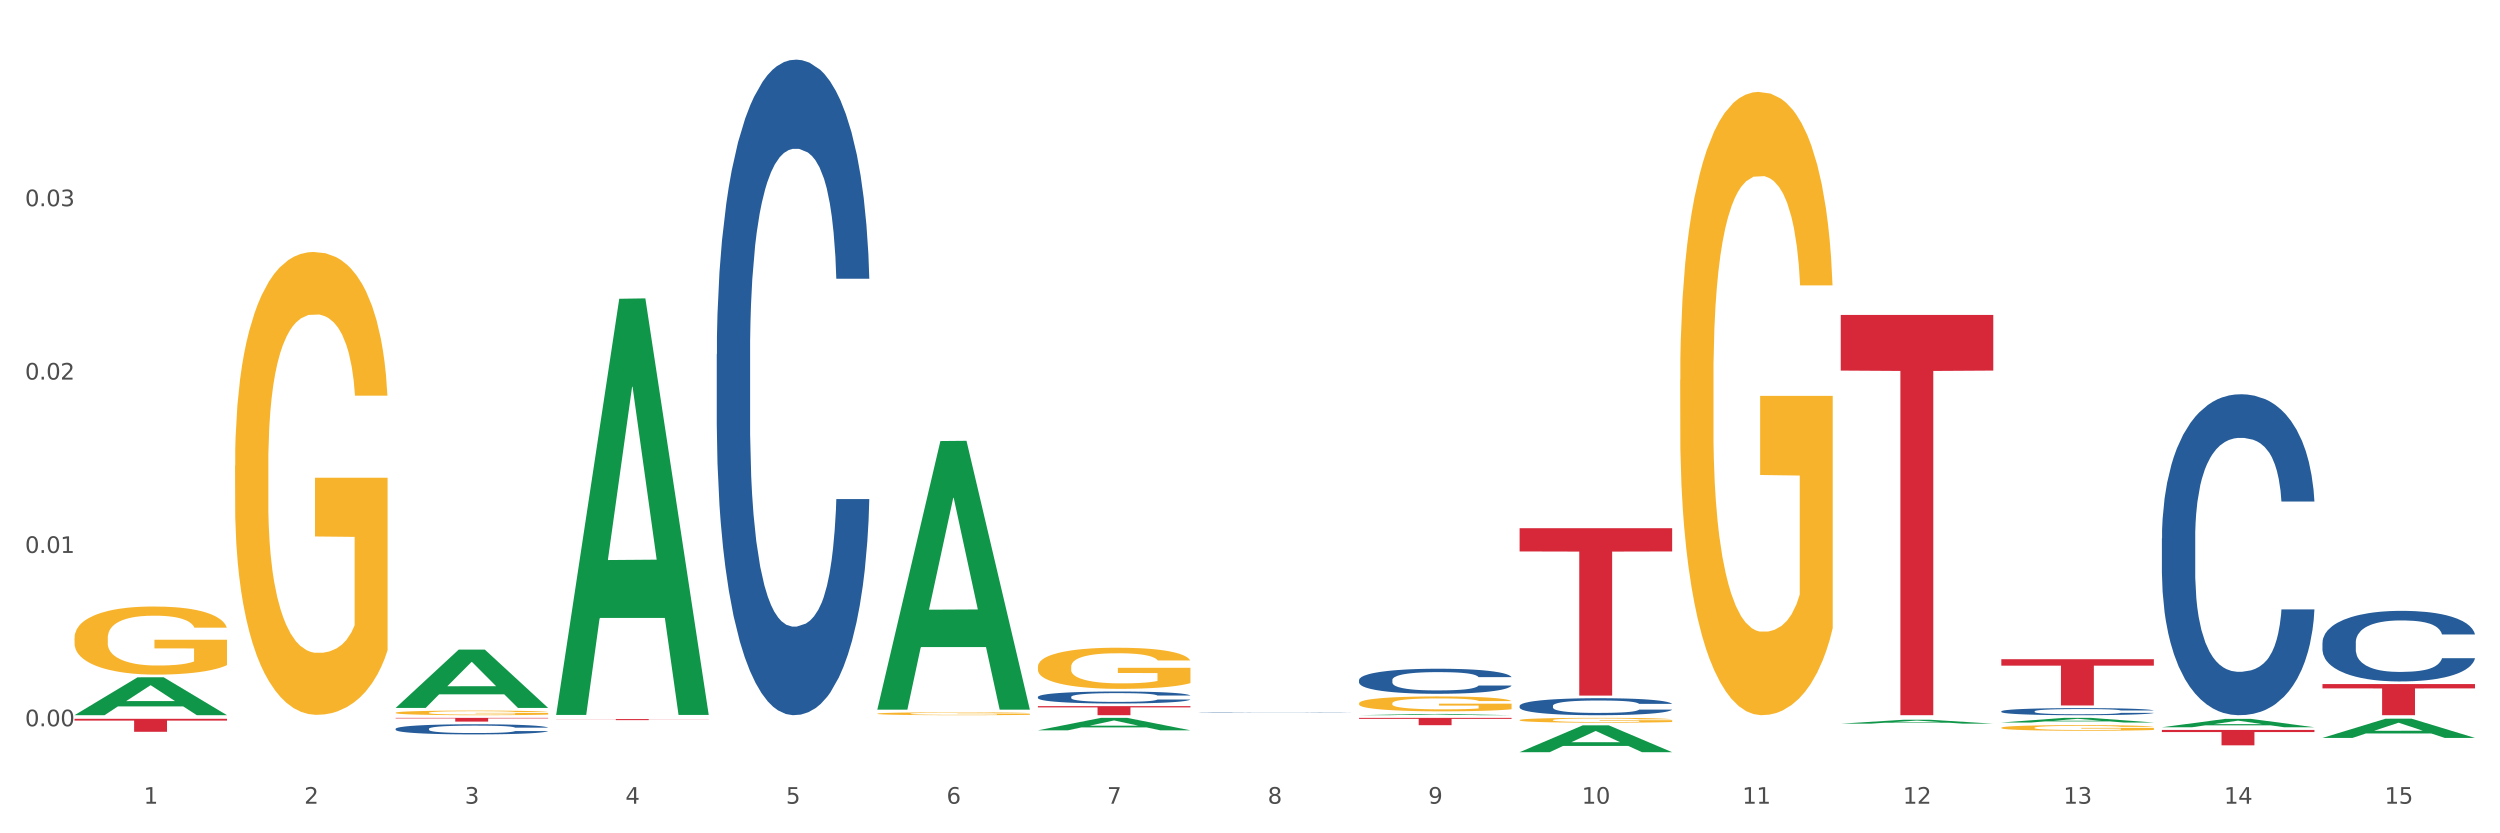 <?xml version="1.0" encoding="utf-8" standalone="no"?>
<!DOCTYPE svg PUBLIC "-//W3C//DTD SVG 1.1//EN"
  "http://www.w3.org/Graphics/SVG/1.1/DTD/svg11.dtd">
<svg xmlns:xlink="http://www.w3.org/1999/xlink" width="1080pt" height="360pt" viewBox="0 0 1080 360" xmlns="http://www.w3.org/2000/svg" version="1.1">
 <rect x="0" y="0" width="1080" height="360" fill="#333333" stroke="none"/>
 <defs>
  <style type="text/css">*{stroke-linejoin: round; stroke-linecap: butt}</style>
 </defs>
 <g id="figure_1">
  <g id="patch_1">
   <path d="M 0 360 
L 1080 360 
L 1080 0 
L 0 0 
z
" style="fill: #ffffff; stroke: #ffffff; stroke-linejoin: miter"/>
  </g>
  <g id="axes_1">
   <g id="matplotlib.axis_1">
    <g id="xtick_1">
     <g id="text_1">
      <!-- 1 -->
      <g style="fill: #4d4d4d" transform="translate(62.07 347.204) scale(0.096 -0.096)">
       <defs>
        <path id="DejaVuSans-31" d="M 794 531 
L 1825 531 
L 1825 4091 
L 703 3866 
L 703 4441 
L 1819 4666 
L 2450 4666 
L 2450 531 
L 3481 531 
L 3481 0 
L 794 0 
L 794 531 
z
" transform="scale(0.016)"/>
       </defs>
       <use xlink:href="#DejaVuSans-31"/>
      </g>
     </g>
    </g>
    <g id="xtick_2">
     <g id="text_2">
      <!-- 2 -->
      <g style="fill: #4d4d4d" transform="translate(131.436 347.204) scale(0.096 -0.096)">
       <defs>
        <path id="DejaVuSans-32" d="M 1228 531 
L 3431 531 
L 3431 0 
L 469 0 
L 469 531 
Q 828 903 1448 1529 
Q 2069 2156 2228 2338 
Q 2531 2678 2651 2914 
Q 2772 3150 2772 3378 
Q 2772 3750 2511 3984 
Q 2250 4219 1831 4219 
Q 1534 4219 1204 4116 
Q 875 4013 500 3803 
L 500 4441 
Q 881 4594 1212 4672 
Q 1544 4750 1819 4750 
Q 2544 4750 2975 4387 
Q 3406 4025 3406 3419 
Q 3406 3131 3298 2873 
Q 3191 2616 2906 2266 
Q 2828 2175 2409 1742 
Q 1991 1309 1228 531 
z
" transform="scale(0.016)"/>
       </defs>
       <use xlink:href="#DejaVuSans-32"/>
      </g>
     </g>
    </g>
    <g id="xtick_3">
     <g id="text_3">
      <!-- 3 -->
      <g style="fill: #4d4d4d" transform="translate(200.802 347.204) scale(0.096 -0.096)">
       <defs>
        <path id="DejaVuSans-33" d="M 2597 2516 
Q 3050 2419 3304 2112 
Q 3559 1806 3559 1356 
Q 3559 666 3084 287 
Q 2609 -91 1734 -91 
Q 1441 -91 1130 -33 
Q 819 25 488 141 
L 488 750 
Q 750 597 1062 519 
Q 1375 441 1716 441 
Q 2309 441 2620 675 
Q 2931 909 2931 1356 
Q 2931 1769 2642 2001 
Q 2353 2234 1838 2234 
L 1294 2234 
L 1294 2753 
L 1863 2753 
Q 2328 2753 2575 2939 
Q 2822 3125 2822 3475 
Q 2822 3834 2567 4026 
Q 2313 4219 1838 4219 
Q 1578 4219 1281 4162 
Q 984 4106 628 3988 
L 628 4550 
Q 988 4650 1302 4700 
Q 1616 4750 1894 4750 
Q 2613 4750 3031 4423 
Q 3450 4097 3450 3541 
Q 3450 3153 3228 2886 
Q 3006 2619 2597 2516 
z
" transform="scale(0.016)"/>
       </defs>
       <use xlink:href="#DejaVuSans-33"/>
      </g>
     </g>
    </g>
    <g id="xtick_4">
     <g id="text_4">
      <!-- 4 -->
      <g style="fill: #4d4d4d" transform="translate(270.169 347.204) scale(0.096 -0.096)">
       <defs>
        <path id="DejaVuSans-34" d="M 2419 4116 
L 825 1625 
L 2419 1625 
L 2419 4116 
z
M 2253 4666 
L 3047 4666 
L 3047 1625 
L 3713 1625 
L 3713 1100 
L 3047 1100 
L 3047 0 
L 2419 0 
L 2419 1100 
L 313 1100 
L 313 1709 
L 2253 4666 
z
" transform="scale(0.016)"/>
       </defs>
       <use xlink:href="#DejaVuSans-34"/>
      </g>
     </g>
    </g>
    <g id="xtick_5">
     <g id="text_5">
      <!-- 5 -->
      <g style="fill: #4d4d4d" transform="translate(339.535 347.204) scale(0.096 -0.096)">
       <defs>
        <path id="DejaVuSans-35" d="M 691 4666 
L 3169 4666 
L 3169 4134 
L 1269 4134 
L 1269 2991 
Q 1406 3038 1543 3061 
Q 1681 3084 1819 3084 
Q 2600 3084 3056 2656 
Q 3513 2228 3513 1497 
Q 3513 744 3044 326 
Q 2575 -91 1722 -91 
Q 1428 -91 1123 -41 
Q 819 9 494 109 
L 494 744 
Q 775 591 1075 516 
Q 1375 441 1709 441 
Q 2250 441 2565 725 
Q 2881 1009 2881 1497 
Q 2881 1984 2565 2268 
Q 2250 2553 1709 2553 
Q 1456 2553 1204 2497 
Q 953 2441 691 2322 
L 691 4666 
z
" transform="scale(0.016)"/>
       </defs>
       <use xlink:href="#DejaVuSans-35"/>
      </g>
     </g>
    </g>
    <g id="xtick_6">
     <g id="text_6">
      <!-- 6 -->
      <g style="fill: #4d4d4d" transform="translate(408.901 347.204) scale(0.096 -0.096)">
       <defs>
        <path id="DejaVuSans-36" d="M 2113 2584 
Q 1688 2584 1439 2293 
Q 1191 2003 1191 1497 
Q 1191 994 1439 701 
Q 1688 409 2113 409 
Q 2538 409 2786 701 
Q 3034 994 3034 1497 
Q 3034 2003 2786 2293 
Q 2538 2584 2113 2584 
z
M 3366 4563 
L 3366 3988 
Q 3128 4100 2886 4159 
Q 2644 4219 2406 4219 
Q 1781 4219 1451 3797 
Q 1122 3375 1075 2522 
Q 1259 2794 1537 2939 
Q 1816 3084 2150 3084 
Q 2853 3084 3261 2657 
Q 3669 2231 3669 1497 
Q 3669 778 3244 343 
Q 2819 -91 2113 -91 
Q 1303 -91 875 529 
Q 447 1150 447 2328 
Q 447 3434 972 4092 
Q 1497 4750 2381 4750 
Q 2619 4750 2861 4703 
Q 3103 4656 3366 4563 
z
" transform="scale(0.016)"/>
       </defs>
       <use xlink:href="#DejaVuSans-36"/>
      </g>
     </g>
    </g>
    <g id="xtick_7">
     <g id="text_7">
      <!-- 7 -->
      <g style="fill: #4d4d4d" transform="translate(478.267 347.204) scale(0.096 -0.096)">
       <defs>
        <path id="DejaVuSans-37" d="M 525 4666 
L 3525 4666 
L 3525 4397 
L 1831 0 
L 1172 0 
L 2766 4134 
L 525 4134 
L 525 4666 
z
" transform="scale(0.016)"/>
       </defs>
       <use xlink:href="#DejaVuSans-37"/>
      </g>
     </g>
    </g>
    <g id="xtick_8">
     <g id="text_8">
      <!-- 8 -->
      <g style="fill: #4d4d4d" transform="translate(547.634 347.204) scale(0.096 -0.096)">
       <defs>
        <path id="DejaVuSans-38" d="M 2034 2216 
Q 1584 2216 1326 1975 
Q 1069 1734 1069 1313 
Q 1069 891 1326 650 
Q 1584 409 2034 409 
Q 2484 409 2743 651 
Q 3003 894 3003 1313 
Q 3003 1734 2745 1975 
Q 2488 2216 2034 2216 
z
M 1403 2484 
Q 997 2584 770 2862 
Q 544 3141 544 3541 
Q 544 4100 942 4425 
Q 1341 4750 2034 4750 
Q 2731 4750 3128 4425 
Q 3525 4100 3525 3541 
Q 3525 3141 3298 2862 
Q 3072 2584 2669 2484 
Q 3125 2378 3379 2068 
Q 3634 1759 3634 1313 
Q 3634 634 3220 271 
Q 2806 -91 2034 -91 
Q 1263 -91 848 271 
Q 434 634 434 1313 
Q 434 1759 690 2068 
Q 947 2378 1403 2484 
z
M 1172 3481 
Q 1172 3119 1398 2916 
Q 1625 2713 2034 2713 
Q 2441 2713 2670 2916 
Q 2900 3119 2900 3481 
Q 2900 3844 2670 4047 
Q 2441 4250 2034 4250 
Q 1625 4250 1398 4047 
Q 1172 3844 1172 3481 
z
" transform="scale(0.016)"/>
       </defs>
       <use xlink:href="#DejaVuSans-38"/>
      </g>
     </g>
    </g>
    <g id="xtick_9">
     <g id="text_9">
      <!-- 9 -->
      <g style="fill: #4d4d4d" transform="translate(617 347.204) scale(0.096 -0.096)">
       <defs>
        <path id="DejaVuSans-39" d="M 703 97 
L 703 672 
Q 941 559 1184 500 
Q 1428 441 1663 441 
Q 2288 441 2617 861 
Q 2947 1281 2994 2138 
Q 2813 1869 2534 1725 
Q 2256 1581 1919 1581 
Q 1219 1581 811 2004 
Q 403 2428 403 3163 
Q 403 3881 828 4315 
Q 1253 4750 1959 4750 
Q 2769 4750 3195 4129 
Q 3622 3509 3622 2328 
Q 3622 1225 3098 567 
Q 2575 -91 1691 -91 
Q 1453 -91 1209 -44 
Q 966 3 703 97 
z
M 1959 2075 
Q 2384 2075 2632 2365 
Q 2881 2656 2881 3163 
Q 2881 3666 2632 3958 
Q 2384 4250 1959 4250 
Q 1534 4250 1286 3958 
Q 1038 3666 1038 3163 
Q 1038 2656 1286 2365 
Q 1534 2075 1959 2075 
z
" transform="scale(0.016)"/>
       </defs>
       <use xlink:href="#DejaVuSans-39"/>
      </g>
     </g>
    </g>
    <g id="xtick_10">
     <g id="text_10">
      <!-- 10 -->
      <g style="fill: #4d4d4d" transform="translate(683.312 347.204) scale(0.096 -0.096)">
       <defs>
        <path id="DejaVuSans-30" d="M 2034 4250 
Q 1547 4250 1301 3770 
Q 1056 3291 1056 2328 
Q 1056 1369 1301 889 
Q 1547 409 2034 409 
Q 2525 409 2770 889 
Q 3016 1369 3016 2328 
Q 3016 3291 2770 3770 
Q 2525 4250 2034 4250 
z
M 2034 4750 
Q 2819 4750 3233 4129 
Q 3647 3509 3647 2328 
Q 3647 1150 3233 529 
Q 2819 -91 2034 -91 
Q 1250 -91 836 529 
Q 422 1150 422 2328 
Q 422 3509 836 4129 
Q 1250 4750 2034 4750 
z
" transform="scale(0.016)"/>
       </defs>
       <use xlink:href="#DejaVuSans-31"/>
       <use xlink:href="#DejaVuSans-30" transform="translate(63.623 0)"/>
      </g>
     </g>
    </g>
    <g id="xtick_11">
     <g id="text_11">
      <!-- 11 -->
      <g style="fill: #4d4d4d" transform="translate(752.678 347.204) scale(0.096 -0.096)">
       <use xlink:href="#DejaVuSans-31"/>
       <use xlink:href="#DejaVuSans-31" transform="translate(63.623 0)"/>
      </g>
     </g>
    </g>
    <g id="xtick_12">
     <g id="text_12">
      <!-- 12 -->
      <g style="fill: #4d4d4d" transform="translate(822.044 347.204) scale(0.096 -0.096)">
       <use xlink:href="#DejaVuSans-31"/>
       <use xlink:href="#DejaVuSans-32" transform="translate(63.623 0)"/>
      </g>
     </g>
    </g>
    <g id="xtick_13">
     <g id="text_13">
      <!-- 13 -->
      <g style="fill: #4d4d4d" transform="translate(891.411 347.204) scale(0.096 -0.096)">
       <use xlink:href="#DejaVuSans-31"/>
       <use xlink:href="#DejaVuSans-33" transform="translate(63.623 0)"/>
      </g>
     </g>
    </g>
    <g id="xtick_14">
     <g id="text_14">
      <!-- 14 -->
      <g style="fill: #4d4d4d" transform="translate(960.777 347.204) scale(0.096 -0.096)">
       <use xlink:href="#DejaVuSans-31"/>
       <use xlink:href="#DejaVuSans-34" transform="translate(63.623 0)"/>
      </g>
     </g>
    </g>
    <g id="xtick_15">
     <g id="text_15">
      <!-- 15 -->
      <g style="fill: #4d4d4d" transform="translate(1030.143 347.204) scale(0.096 -0.096)">
       <use xlink:href="#DejaVuSans-31"/>
       <use xlink:href="#DejaVuSans-35" transform="translate(63.623 0)"/>
      </g>
     </g>
    </g>
    <g id="xtick_16"/>
    <g id="xtick_17"/>
    <g id="xtick_18"/>
    <g id="xtick_19"/>
    <g id="xtick_20"/>
    <g id="xtick_21"/>
    <g id="xtick_22"/>
    <g id="xtick_23"/>
    <g id="xtick_24"/>
    <g id="xtick_25"/>
    <g id="xtick_26"/>
    <g id="xtick_27"/>
    <g id="xtick_28"/>
    <g id="xtick_29"/>
   </g>
   <g id="matplotlib.axis_2">
    <g id="ytick_1">
     <g id="text_16">
      <!-- 0.00 -->
      <g style="fill: #4d4d4d" transform="translate(10.8 313.754) scale(0.096 -0.096)">
       <defs>
        <path id="DejaVuSans-2e" d="M 684 794 
L 1344 794 
L 1344 0 
L 684 0 
L 684 794 
z
" transform="scale(0.016)"/>
       </defs>
       <use xlink:href="#DejaVuSans-30"/>
       <use xlink:href="#DejaVuSans-2e" transform="translate(63.623 0)"/>
       <use xlink:href="#DejaVuSans-30" transform="translate(95.41 0)"/>
       <use xlink:href="#DejaVuSans-30" transform="translate(159.033 0)"/>
      </g>
     </g>
    </g>
    <g id="ytick_2">
     <g id="text_17">
      <!-- 0.01 -->
      <g style="fill: #4d4d4d" transform="translate(10.8 238.866) scale(0.096 -0.096)">
       <use xlink:href="#DejaVuSans-30"/>
       <use xlink:href="#DejaVuSans-2e" transform="translate(63.623 0)"/>
       <use xlink:href="#DejaVuSans-30" transform="translate(95.41 0)"/>
       <use xlink:href="#DejaVuSans-31" transform="translate(159.033 0)"/>
      </g>
     </g>
    </g>
    <g id="ytick_3">
     <g id="text_18">
      <!-- 0.02 -->
      <g style="fill: #4d4d4d" transform="translate(10.8 163.977) scale(0.096 -0.096)">
       <use xlink:href="#DejaVuSans-30"/>
       <use xlink:href="#DejaVuSans-2e" transform="translate(63.623 0)"/>
       <use xlink:href="#DejaVuSans-30" transform="translate(95.41 0)"/>
       <use xlink:href="#DejaVuSans-32" transform="translate(159.033 0)"/>
      </g>
     </g>
    </g>
    <g id="ytick_4">
     <g id="text_19">
      <!-- 0.03 -->
      <g style="fill: #4d4d4d" transform="translate(10.8 89.088) scale(0.096 -0.096)">
       <use xlink:href="#DejaVuSans-30"/>
       <use xlink:href="#DejaVuSans-2e" transform="translate(63.623 0)"/>
       <use xlink:href="#DejaVuSans-30" transform="translate(95.41 0)"/>
       <use xlink:href="#DejaVuSans-33" transform="translate(159.033 0)"/>
      </g>
     </g>
    </g>
    <g id="ytick_5"/>
    <g id="ytick_6"/>
    <g id="ytick_7"/>
    <g id="ytick_8"/>
   </g>
   <g id="PolyCollection_1">
    <path d="M 32.175 308.939 
L 32.243 308.924 
L 59.417 292.596 
L 70.695 292.58 
L 98.073 308.97 
L 85.029 308.97 
L 79.119 305.153 
L 51.061 305.153 
L 50.857 305.215 
L 45.151 308.97 
L 32.175 308.97 
L 32.175 308.939 
L 54.594 302.876 
L 75.586 302.86 
L 65.192 296.074 
L 65.056 296.043 
L 64.92 296.089 
L 54.526 302.86 
L 54.594 302.876 
L 32.175 308.939 
z
" clip-path="url(#pa805d15475)" style="fill: #109648"/>
    <path d="M 1003.302 295.524 
L 1069.2 295.524 
L 1069.2 297.393 
L 1043.278 297.405 
L 1043.278 308.97 
L 1029.068 308.97 
L 1029.068 297.405 
L 1003.302 297.393 
L 1003.302 295.537 
L 1003.302 295.524 
z
" clip-path="url(#pa805d15475)" style="fill: #d62839"/>
    <path d="M 933.936 315.322 
L 999.834 315.322 
L 999.834 316.248 
L 973.912 316.254 
L 973.912 321.987 
L 959.702 321.987 
L 959.702 316.254 
L 933.936 316.248 
L 933.936 315.328 
L 933.936 315.322 
z
" clip-path="url(#pa805d15475)" style="fill: #d62839"/>
    <path d="M 864.57 284.788 
L 930.468 284.788 
L 930.468 287.564 
L 904.546 287.582 
L 904.546 304.765 
L 890.335 304.765 
L 890.335 287.582 
L 864.57 287.564 
L 864.57 284.806 
L 864.57 284.788 
z
" clip-path="url(#pa805d15475)" style="fill: #d62839"/>
    <path d="M 795.203 136.063 
L 861.101 136.063 
L 861.101 160.092 
L 835.179 160.254 
L 835.179 308.97 
L 820.969 308.97 
L 820.969 160.254 
L 795.203 160.092 
L 795.203 136.226 
L 795.203 136.063 
z
" clip-path="url(#pa805d15475)" style="fill: #d62839"/>
    <path d="M 656.471 228.173 
L 722.369 228.173 
L 722.369 238.222 
L 696.447 238.29 
L 696.447 300.487 
L 682.237 300.487 
L 682.237 238.29 
L 656.471 238.222 
L 656.471 228.241 
L 656.471 228.173 
z
" clip-path="url(#pa805d15475)" style="fill: #d62839"/>
    <path d="M 587.105 310.107 
L 653.003 310.107 
L 653.003 310.55 
L 627.081 310.553 
L 627.081 313.297 
L 612.871 313.297 
L 612.871 310.553 
L 587.105 310.55 
L 587.105 310.11 
L 587.105 310.107 
z
" clip-path="url(#pa805d15475)" style="fill: #d62839"/>
    <path d="M 448.372 305.049 
L 514.27 305.049 
L 514.27 305.594 
L 488.348 305.598 
L 488.348 308.97 
L 474.138 308.97 
L 474.138 305.598 
L 448.372 305.594 
L 448.372 305.053 
L 448.372 305.049 
z
" clip-path="url(#pa805d15475)" style="fill: #d62839"/>
    <path d="M 240.274 310.633 
L 306.172 310.633 
L 306.172 310.699 
L 280.25 310.7 
L 280.25 311.11 
L 266.039 311.11 
L 266.039 310.7 
L 240.274 310.699 
L 240.274 310.633 
L 240.274 310.633 
z
" clip-path="url(#pa805d15475)" style="fill: #d62839"/>
    <path d="M 170.907 310.107 
L 236.805 310.107 
L 236.805 310.334 
L 210.883 310.336 
L 210.883 311.74 
L 196.673 311.74 
L 196.673 310.336 
L 170.907 310.334 
L 170.907 310.109 
L 170.907 310.107 
z
" clip-path="url(#pa805d15475)" style="fill: #d62839"/>
    <path d="M 32.175 310.51 
L 98.073 310.51 
L 98.073 311.294 
L 72.151 311.299 
L 72.151 316.147 
L 57.941 316.147 
L 57.941 311.299 
L 32.175 311.294 
L 32.175 310.515 
L 32.175 310.51 
z
" clip-path="url(#pa805d15475)" style="fill: #d62839"/>
    <path d="M 1003.302 277.589 
L 1003.38 277.562 
L 1003.38 276.782 
L 1003.614 275.723 
L 1004.47 273.773 
L 1005.561 272.297 
L 1007.43 270.57 
L 1008.443 269.845 
L 1009.767 269.038 
L 1012.494 267.728 
L 1015.609 266.614 
L 1017.79 266.001 
L 1019.426 265.611 
L 1023.087 264.915 
L 1025.19 264.608 
L 1027.371 264.358 
L 1029.241 264.191 
L 1032.356 263.996 
L 1034.849 263.912 
L 1037.731 263.884 
L 1040.146 263.912 
L 1043.339 264.023 
L 1048.013 264.358 
L 1049.805 264.553 
L 1052.219 264.887 
L 1054.712 265.333 
L 1056.737 265.778 
L 1059.074 266.419 
L 1061.489 267.255 
L 1063.825 268.313 
L 1065.461 269.288 
L 1066.785 270.319 
L 1067.954 271.572 
L 1068.811 272.937 
L 1069.2 274.08 
L 1054.945 274.08 
L 1054.556 273.049 
L 1053.777 271.935 
L 1052.998 271.182 
L 1052.141 270.57 
L 1050.817 269.873 
L 1049.649 269.428 
L 1047.701 268.898 
L 1045.91 268.564 
L 1044.43 268.369 
L 1042.638 268.202 
L 1038.822 268.035 
L 1036.095 268.035 
L 1034.382 268.09 
L 1032.278 268.23 
L 1030.487 268.425 
L 1028.384 268.759 
L 1026.748 269.121 
L 1025.112 269.595 
L 1024.178 269.929 
L 1022.775 270.542 
L 1021.841 271.043 
L 1020.594 271.907 
L 1019.893 272.52 
L 1018.647 274.107 
L 1018.102 275.277 
L 1017.868 276.085 
L 1017.712 276.977 
L 1017.712 281.322 
L 1018.18 283.272 
L 1018.569 284.108 
L 1019.192 285.055 
L 1020.361 286.281 
L 1022.074 287.478 
L 1023.866 288.342 
L 1025.346 288.871 
L 1026.748 289.261 
L 1028.15 289.568 
L 1029.864 289.846 
L 1031.266 290.013 
L 1033.369 290.18 
L 1035.862 290.264 
L 1037.809 290.264 
L 1041.781 290.125 
L 1043.573 289.985 
L 1045.287 289.79 
L 1047.156 289.484 
L 1048.636 289.15 
L 1049.493 288.899 
L 1050.895 288.37 
L 1051.986 287.813 
L 1052.92 287.172 
L 1053.543 286.615 
L 1054.244 285.779 
L 1054.79 284.832 
L 1054.945 284.331 
L 1069.2 284.331 
L 1068.888 285.333 
L 1068.343 286.308 
L 1067.253 287.618 
L 1066.396 288.37 
L 1065.072 289.289 
L 1063.67 290.069 
L 1061.722 290.933 
L 1059.931 291.573 
L 1058.061 292.13 
L 1056.036 292.632 
L 1052.375 293.328 
L 1051.051 293.523 
L 1048.247 293.858 
L 1046.066 294.053 
L 1042.872 294.247 
L 1039.6 294.359 
L 1036.173 294.387 
L 1033.135 294.331 
L 1029.786 294.164 
L 1027.683 293.997 
L 1025.346 293.746 
L 1022.62 293.356 
L 1020.049 292.883 
L 1017.634 292.325 
L 1015.376 291.685 
L 1013.272 290.96 
L 1010.546 289.763 
L 1008.521 288.593 
L 1007.041 287.506 
L 1006.028 286.587 
L 1005.016 285.417 
L 1004.47 284.609 
L 1003.614 282.659 
L 1003.302 280.849 
L 1003.302 277.589 
z
" clip-path="url(#pa805d15475)" style="fill: #255c99"/>
    <path d="M 933.936 232.611 
L 934.014 232.485 
L 934.014 228.939 
L 934.247 224.127 
L 935.104 215.263 
L 936.195 208.551 
L 938.064 200.7 
L 939.077 197.408 
L 940.401 193.735 
L 943.127 187.784 
L 946.243 182.719 
L 948.424 179.933 
L 950.06 178.16 
L 953.721 174.994 
L 955.824 173.601 
L 958.005 172.461 
L 959.874 171.702 
L 962.99 170.815 
L 965.483 170.435 
L 968.365 170.309 
L 970.779 170.435 
L 973.973 170.942 
L 978.647 172.461 
L 980.438 173.348 
L 982.853 174.867 
L 985.346 176.894 
L 987.371 178.92 
L 989.708 181.832 
L 992.122 185.631 
L 994.459 190.443 
L 996.095 194.875 
L 997.419 199.56 
L 998.587 205.259 
L 999.444 211.464 
L 999.834 216.656 
L 985.579 216.656 
L 985.19 211.97 
L 984.411 206.905 
L 983.632 203.486 
L 982.775 200.7 
L 981.451 197.534 
L 980.283 195.508 
L 978.335 193.102 
L 976.544 191.583 
L 975.064 190.696 
L 973.272 189.937 
L 969.455 189.177 
L 966.729 189.177 
L 965.015 189.43 
L 962.912 190.063 
L 961.121 190.95 
L 959.018 192.469 
L 957.382 194.115 
L 955.746 196.268 
L 954.811 197.788 
L 953.409 200.574 
L 952.475 202.853 
L 951.228 206.778 
L 950.527 209.564 
L 949.281 216.782 
L 948.736 222.101 
L 948.502 225.773 
L 948.346 229.825 
L 948.346 249.58 
L 948.814 258.444 
L 949.203 262.243 
L 949.826 266.548 
L 950.995 272.12 
L 952.708 277.565 
L 954.5 281.491 
L 955.98 283.897 
L 957.382 285.67 
L 958.784 287.063 
L 960.498 288.329 
L 961.9 289.089 
L 964.003 289.848 
L 966.495 290.228 
L 968.443 290.228 
L 972.415 289.595 
L 974.207 288.962 
L 975.92 288.076 
L 977.79 286.683 
L 979.27 285.163 
L 980.127 284.023 
L 981.529 281.617 
L 982.619 279.085 
L 983.554 276.172 
L 984.177 273.64 
L 984.878 269.841 
L 985.423 265.535 
L 985.579 263.256 
L 999.834 263.256 
L 999.522 267.815 
L 998.977 272.247 
L 997.886 278.198 
L 997.03 281.617 
L 995.705 285.796 
L 994.303 289.342 
L 992.356 293.267 
L 990.564 296.18 
L 988.695 298.713 
L 986.67 300.992 
L 983.009 304.158 
L 981.685 305.044 
L 978.88 306.564 
L 976.699 307.45 
L 973.506 308.337 
L 970.234 308.843 
L 966.807 308.97 
L 963.769 308.716 
L 960.42 307.957 
L 958.317 307.197 
L 955.98 306.057 
L 953.253 304.284 
L 950.683 302.132 
L 948.268 299.599 
L 946.009 296.686 
L 943.906 293.394 
L 941.18 287.949 
L 939.155 282.63 
L 937.675 277.692 
L 936.662 273.513 
L 935.65 268.194 
L 935.104 264.522 
L 934.247 255.658 
L 933.936 247.427 
L 933.936 232.611 
z
" clip-path="url(#pa805d15475)" style="fill: #255c99"/>
    <path d="M 864.57 307.28 
L 864.648 307.278 
L 864.648 307.199 
L 864.881 307.093 
L 865.738 306.897 
L 866.829 306.748 
L 868.698 306.575 
L 869.711 306.502 
L 871.035 306.42 
L 873.761 306.289 
L 876.877 306.177 
L 879.058 306.115 
L 880.694 306.076 
L 884.355 306.006 
L 886.458 305.975 
L 888.639 305.95 
L 890.508 305.933 
L 893.624 305.913 
L 896.117 305.905 
L 898.999 305.902 
L 901.413 305.905 
L 904.607 305.916 
L 909.281 305.95 
L 911.072 305.969 
L 913.487 306.003 
L 915.979 306.048 
L 918.005 306.093 
L 920.341 306.157 
L 922.756 306.241 
L 925.093 306.348 
L 926.729 306.446 
L 928.053 306.549 
L 929.221 306.675 
L 930.078 306.813 
L 930.468 306.928 
L 916.213 306.928 
L 915.824 306.824 
L 915.045 306.712 
L 914.266 306.636 
L 913.409 306.575 
L 912.085 306.504 
L 910.916 306.46 
L 908.969 306.406 
L 907.177 306.373 
L 905.697 306.353 
L 903.906 306.336 
L 900.089 306.32 
L 897.363 306.32 
L 895.649 306.325 
L 893.546 306.339 
L 891.754 306.359 
L 889.651 306.392 
L 888.016 306.429 
L 886.38 306.476 
L 885.445 306.51 
L 884.043 306.572 
L 883.108 306.622 
L 881.862 306.709 
L 881.161 306.771 
L 879.915 306.93 
L 879.369 307.048 
L 879.136 307.129 
L 878.98 307.219 
L 878.98 307.656 
L 879.447 307.852 
L 879.837 307.936 
L 880.46 308.031 
L 881.628 308.154 
L 883.342 308.275 
L 885.134 308.362 
L 886.614 308.415 
L 888.016 308.454 
L 889.418 308.485 
L 891.131 308.513 
L 892.533 308.53 
L 894.637 308.547 
L 897.129 308.555 
L 899.076 308.555 
L 903.049 308.541 
L 904.841 308.527 
L 906.554 308.507 
L 908.424 308.477 
L 909.904 308.443 
L 910.76 308.418 
L 912.163 308.365 
L 913.253 308.309 
L 914.188 308.244 
L 914.811 308.188 
L 915.512 308.104 
L 916.057 308.009 
L 916.213 307.958 
L 930.468 307.958 
L 930.156 308.059 
L 929.611 308.157 
L 928.52 308.289 
L 927.663 308.365 
L 926.339 308.457 
L 924.937 308.535 
L 922.99 308.622 
L 921.198 308.687 
L 919.329 308.743 
L 917.304 308.793 
L 913.643 308.863 
L 912.318 308.883 
L 909.514 308.916 
L 907.333 308.936 
L 904.14 308.956 
L 900.868 308.967 
L 897.441 308.97 
L 894.403 308.964 
L 891.053 308.947 
L 888.95 308.93 
L 886.614 308.905 
L 883.887 308.866 
L 881.317 308.818 
L 878.902 308.762 
L 876.643 308.698 
L 874.54 308.625 
L 871.814 308.505 
L 869.789 308.387 
L 868.309 308.278 
L 867.296 308.185 
L 866.283 308.068 
L 865.738 307.986 
L 864.881 307.79 
L 864.57 307.608 
L 864.57 307.28 
z
" clip-path="url(#pa805d15475)" style="fill: #255c99"/>
    <path d="M 656.471 304.925 
L 656.549 304.918 
L 656.549 304.73 
L 656.783 304.475 
L 657.639 304.006 
L 658.73 303.65 
L 660.599 303.234 
L 661.612 303.06 
L 662.936 302.865 
L 665.662 302.55 
L 668.778 302.281 
L 670.959 302.134 
L 672.595 302.04 
L 676.256 301.872 
L 678.359 301.799 
L 680.54 301.738 
L 682.41 301.698 
L 685.525 301.651 
L 688.018 301.631 
L 690.9 301.624 
L 693.315 301.631 
L 696.508 301.658 
L 701.182 301.738 
L 702.973 301.785 
L 705.388 301.866 
L 707.881 301.973 
L 709.906 302.08 
L 712.243 302.235 
L 714.657 302.436 
L 716.994 302.691 
L 718.63 302.925 
L 719.954 303.174 
L 721.123 303.476 
L 721.979 303.804 
L 722.369 304.079 
L 708.114 304.079 
L 707.725 303.831 
L 706.946 303.563 
L 706.167 303.382 
L 705.31 303.234 
L 703.986 303.066 
L 702.818 302.959 
L 700.87 302.832 
L 699.079 302.751 
L 697.599 302.704 
L 695.807 302.664 
L 691.99 302.624 
L 689.264 302.624 
L 687.55 302.637 
L 685.447 302.671 
L 683.656 302.718 
L 681.553 302.798 
L 679.917 302.885 
L 678.281 302.999 
L 677.346 303.08 
L 675.944 303.227 
L 675.01 303.348 
L 673.763 303.556 
L 673.062 303.704 
L 671.816 304.086 
L 671.271 304.368 
L 671.037 304.562 
L 670.881 304.777 
L 670.881 305.823 
L 671.349 306.293 
L 671.738 306.494 
L 672.361 306.722 
L 673.53 307.018 
L 675.243 307.306 
L 677.035 307.514 
L 678.515 307.641 
L 679.917 307.735 
L 681.319 307.809 
L 683.033 307.876 
L 684.435 307.916 
L 686.538 307.957 
L 689.03 307.977 
L 690.978 307.977 
L 694.95 307.943 
L 696.742 307.91 
L 698.456 307.863 
L 700.325 307.789 
L 701.805 307.709 
L 702.662 307.648 
L 704.064 307.521 
L 705.154 307.387 
L 706.089 307.232 
L 706.712 307.098 
L 707.413 306.897 
L 707.959 306.669 
L 708.114 306.548 
L 722.369 306.548 
L 722.057 306.789 
L 721.512 307.024 
L 720.422 307.34 
L 719.565 307.521 
L 718.241 307.742 
L 716.838 307.93 
L 714.891 308.138 
L 713.1 308.292 
L 711.23 308.426 
L 709.205 308.547 
L 705.544 308.715 
L 704.22 308.762 
L 701.416 308.842 
L 699.235 308.889 
L 696.041 308.936 
L 692.769 308.963 
L 689.342 308.97 
L 686.304 308.956 
L 682.955 308.916 
L 680.852 308.876 
L 678.515 308.815 
L 675.789 308.721 
L 673.218 308.607 
L 670.803 308.473 
L 668.544 308.319 
L 666.441 308.145 
L 663.715 307.856 
L 661.69 307.574 
L 660.21 307.313 
L 659.197 307.091 
L 658.185 306.81 
L 657.639 306.615 
L 656.783 306.145 
L 656.471 305.709 
L 656.471 304.925 
z
" clip-path="url(#pa805d15475)" style="fill: #255c99"/>
    <path d="M 587.105 293.755 
L 587.183 293.745 
L 587.183 293.468 
L 587.416 293.093 
L 588.273 292.4 
L 589.364 291.876 
L 591.233 291.263 
L 592.246 291.006 
L 593.57 290.719 
L 596.296 290.254 
L 599.412 289.859 
L 601.593 289.641 
L 603.229 289.503 
L 606.89 289.255 
L 608.993 289.146 
L 611.174 289.057 
L 613.043 288.998 
L 616.159 288.929 
L 618.652 288.899 
L 621.534 288.889 
L 623.948 288.899 
L 627.142 288.939 
L 631.816 289.057 
L 633.607 289.127 
L 636.022 289.245 
L 638.514 289.404 
L 640.54 289.562 
L 642.877 289.789 
L 645.291 290.086 
L 647.628 290.462 
L 649.264 290.808 
L 650.588 291.174 
L 651.756 291.619 
L 652.613 292.104 
L 653.003 292.509 
L 638.748 292.509 
L 638.359 292.143 
L 637.58 291.748 
L 636.801 291.48 
L 635.944 291.263 
L 634.62 291.016 
L 633.451 290.857 
L 631.504 290.67 
L 629.713 290.551 
L 628.233 290.482 
L 626.441 290.422 
L 622.624 290.363 
L 619.898 290.363 
L 618.184 290.383 
L 616.081 290.432 
L 614.29 290.501 
L 612.186 290.62 
L 610.551 290.749 
L 608.915 290.917 
L 607.98 291.035 
L 606.578 291.253 
L 605.643 291.431 
L 604.397 291.738 
L 603.696 291.955 
L 602.45 292.519 
L 601.905 292.934 
L 601.671 293.221 
L 601.515 293.538 
L 601.515 295.08 
L 601.982 295.773 
L 602.372 296.069 
L 602.995 296.406 
L 604.163 296.841 
L 605.877 297.266 
L 607.669 297.573 
L 609.149 297.761 
L 610.551 297.899 
L 611.953 298.008 
L 613.666 298.107 
L 615.069 298.166 
L 617.172 298.225 
L 619.664 298.255 
L 621.612 298.255 
L 625.584 298.206 
L 627.376 298.156 
L 629.089 298.087 
L 630.959 297.978 
L 632.439 297.859 
L 633.296 297.77 
L 634.698 297.583 
L 635.788 297.385 
L 636.723 297.157 
L 637.346 296.959 
L 638.047 296.663 
L 638.592 296.327 
L 638.748 296.149 
L 653.003 296.149 
L 652.691 296.505 
L 652.146 296.851 
L 651.055 297.316 
L 650.199 297.583 
L 648.874 297.909 
L 647.472 298.186 
L 645.525 298.492 
L 643.733 298.72 
L 641.864 298.918 
L 639.839 299.096 
L 636.178 299.343 
L 634.853 299.412 
L 632.049 299.531 
L 629.868 299.6 
L 626.675 299.669 
L 623.403 299.709 
L 619.976 299.719 
L 616.938 299.699 
L 613.589 299.64 
L 611.485 299.58 
L 609.149 299.491 
L 606.422 299.353 
L 603.852 299.185 
L 601.437 298.987 
L 599.178 298.759 
L 597.075 298.502 
L 594.349 298.077 
L 592.324 297.662 
L 590.844 297.276 
L 589.831 296.95 
L 588.818 296.534 
L 588.273 296.247 
L 587.416 295.555 
L 587.105 294.912 
L 587.105 293.755 
z
" clip-path="url(#pa805d15475)" style="fill: #255c99"/>
    <path d="M 517.739 307.793 
L 517.816 307.793 
L 517.816 307.788 
L 518.05 307.782 
L 518.907 307.77 
L 519.997 307.761 
L 521.867 307.75 
L 522.88 307.745 
L 524.204 307.74 
L 526.93 307.732 
L 530.046 307.725 
L 532.227 307.721 
L 533.863 307.719 
L 537.523 307.715 
L 539.627 307.713 
L 541.808 307.711 
L 543.677 307.71 
L 546.793 307.709 
L 549.285 307.708 
L 552.167 307.708 
L 554.582 307.708 
L 557.776 307.709 
L 562.449 307.711 
L 564.241 307.712 
L 566.656 307.715 
L 569.148 307.717 
L 571.173 307.72 
L 573.51 307.724 
L 575.925 307.729 
L 578.262 307.736 
L 579.898 307.742 
L 581.222 307.748 
L 582.39 307.756 
L 583.247 307.765 
L 583.636 307.772 
L 569.382 307.772 
L 568.992 307.765 
L 568.214 307.758 
L 567.435 307.754 
L 566.578 307.75 
L 565.254 307.746 
L 564.085 307.743 
L 562.138 307.739 
L 560.346 307.737 
L 558.866 307.736 
L 557.075 307.735 
L 553.258 307.734 
L 550.532 307.734 
L 548.818 307.734 
L 546.715 307.735 
L 544.923 307.737 
L 542.82 307.739 
L 541.184 307.741 
L 539.549 307.744 
L 538.614 307.746 
L 537.212 307.75 
L 536.277 307.753 
L 535.031 307.758 
L 534.33 307.762 
L 533.084 307.772 
L 532.538 307.779 
L 532.305 307.784 
L 532.149 307.79 
L 532.149 307.817 
L 532.616 307.829 
L 533.006 307.834 
L 533.629 307.84 
L 534.797 307.847 
L 536.511 307.855 
L 538.302 307.86 
L 539.782 307.864 
L 541.184 307.866 
L 542.587 307.868 
L 544.3 307.87 
L 545.702 307.871 
L 547.805 307.872 
L 550.298 307.872 
L 552.245 307.872 
L 556.218 307.871 
L 558.009 307.871 
L 559.723 307.869 
L 561.593 307.867 
L 563.073 307.865 
L 563.929 307.864 
L 565.331 307.86 
L 566.422 307.857 
L 567.357 307.853 
L 567.98 307.85 
L 568.681 307.844 
L 569.226 307.838 
L 569.382 307.835 
L 583.636 307.835 
L 583.325 307.842 
L 582.78 307.848 
L 581.689 307.856 
L 580.832 307.86 
L 579.508 307.866 
L 578.106 307.871 
L 576.159 307.876 
L 574.367 307.88 
L 572.498 307.884 
L 570.472 307.887 
L 566.811 307.891 
L 565.487 307.892 
L 562.683 307.895 
L 560.502 307.896 
L 557.308 307.897 
L 554.037 307.898 
L 550.61 307.898 
L 547.572 307.898 
L 544.222 307.896 
L 542.119 307.895 
L 539.782 307.894 
L 537.056 307.891 
L 534.486 307.889 
L 532.071 307.885 
L 529.812 307.881 
L 527.709 307.877 
L 524.983 307.869 
L 522.957 307.862 
L 521.477 307.855 
L 520.465 307.849 
L 519.452 307.842 
L 518.907 307.837 
L 518.05 307.825 
L 517.739 307.814 
L 517.739 307.793 
z
" clip-path="url(#pa805d15475)" style="fill: #255c99"/>
    <path d="M 448.372 301.058 
L 448.45 301.053 
L 448.45 300.921 
L 448.684 300.741 
L 449.541 300.41 
L 450.631 300.159 
L 452.501 299.866 
L 453.513 299.742 
L 454.837 299.605 
L 457.564 299.383 
L 460.679 299.193 
L 462.861 299.089 
L 464.496 299.023 
L 468.157 298.905 
L 470.26 298.853 
L 472.441 298.81 
L 474.311 298.782 
L 477.427 298.749 
L 479.919 298.734 
L 482.801 298.73 
L 485.216 298.734 
L 488.41 298.753 
L 493.083 298.81 
L 494.875 298.843 
L 497.289 298.9 
L 499.782 298.976 
L 501.807 299.051 
L 504.144 299.16 
L 506.559 299.302 
L 508.896 299.482 
L 510.531 299.648 
L 511.856 299.823 
L 513.024 300.036 
L 513.881 300.268 
L 514.27 300.462 
L 500.016 300.462 
L 499.626 300.287 
L 498.847 300.097 
L 498.068 299.97 
L 497.212 299.866 
L 495.887 299.747 
L 494.719 299.671 
L 492.772 299.582 
L 490.98 299.525 
L 489.5 299.492 
L 487.709 299.463 
L 483.892 299.435 
L 481.165 299.435 
L 479.452 299.444 
L 477.349 299.468 
L 475.557 299.501 
L 473.454 299.558 
L 471.818 299.619 
L 470.183 299.7 
L 469.248 299.757 
L 467.846 299.861 
L 466.911 299.946 
L 465.665 300.093 
L 464.964 300.197 
L 463.717 300.467 
L 463.172 300.665 
L 462.938 300.803 
L 462.783 300.954 
L 462.783 301.692 
L 463.25 302.024 
L 463.639 302.166 
L 464.263 302.327 
L 465.431 302.535 
L 467.145 302.738 
L 468.936 302.885 
L 470.416 302.975 
L 471.818 303.041 
L 473.22 303.093 
L 474.934 303.141 
L 476.336 303.169 
L 478.439 303.197 
L 480.932 303.212 
L 482.879 303.212 
L 486.852 303.188 
L 488.643 303.164 
L 490.357 303.131 
L 492.226 303.079 
L 493.706 303.022 
L 494.563 302.98 
L 495.965 302.89 
L 497.056 302.795 
L 497.99 302.686 
L 498.614 302.592 
L 499.315 302.45 
L 499.86 302.289 
L 500.016 302.204 
L 514.27 302.204 
L 513.959 302.374 
L 513.413 302.54 
L 512.323 302.762 
L 511.466 302.89 
L 510.142 303.046 
L 508.74 303.178 
L 506.792 303.325 
L 505.001 303.434 
L 503.131 303.529 
L 501.106 303.614 
L 497.445 303.732 
L 496.121 303.765 
L 493.317 303.822 
L 491.136 303.855 
L 487.942 303.888 
L 484.671 303.907 
L 481.243 303.912 
L 478.206 303.903 
L 474.856 303.874 
L 472.753 303.846 
L 470.416 303.803 
L 467.69 303.737 
L 465.119 303.657 
L 462.705 303.562 
L 460.446 303.453 
L 458.343 303.33 
L 455.616 303.126 
L 453.591 302.928 
L 452.111 302.743 
L 451.099 302.587 
L 450.086 302.388 
L 449.541 302.251 
L 448.684 301.92 
L 448.372 301.612 
L 448.372 301.058 
z
" clip-path="url(#pa805d15475)" style="fill: #255c99"/>
    <path d="M 32.175 275.613 
L 32.253 275.586 
L 32.253 274.618 
L 32.408 273.785 
L 33.186 271.77 
L 34.353 270.103 
L 35.209 269.216 
L 36.065 268.491 
L 37.076 267.765 
L 38.321 267.013 
L 40.578 265.911 
L 41.978 265.346 
L 43.69 264.755 
L 46.802 263.895 
L 49.058 263.411 
L 51.392 263.008 
L 55.204 262.524 
L 57.694 262.309 
L 60.339 262.148 
L 63.529 262.04 
L 65.941 262.014 
L 71.231 262.094 
L 75.744 262.336 
L 77.922 262.524 
L 80.723 262.847 
L 82.201 263.062 
L 84.613 263.492 
L 87.103 264.056 
L 88.815 264.54 
L 91.382 265.454 
L 93.327 266.367 
L 95.116 267.496 
L 96.05 268.276 
L 96.75 269.001 
L 97.373 269.834 
L 97.995 271.151 
L 83.991 271.151 
L 83.446 270.211 
L 82.59 269.324 
L 81.346 268.464 
L 80.256 267.926 
L 78.389 267.254 
L 76.677 266.824 
L 74.888 266.502 
L 72.71 266.233 
L 70.998 266.099 
L 68.586 265.991 
L 63.84 266.018 
L 60.65 266.233 
L 58.472 266.502 
L 57.071 266.744 
L 55.827 267.013 
L 54.426 267.389 
L 52.792 267.953 
L 51.625 268.464 
L 50.458 269.109 
L 49.525 269.754 
L 48.669 270.506 
L 47.969 271.313 
L 47.424 272.146 
L 46.957 273.167 
L 46.568 274.86 
L 46.568 278.542 
L 46.724 279.375 
L 47.113 280.477 
L 47.58 281.311 
L 48.358 282.305 
L 49.058 282.977 
L 50.381 283.944 
L 51.859 284.751 
L 53.026 285.261 
L 54.193 285.691 
L 56.216 286.283 
L 58.472 286.766 
L 60.417 287.062 
L 63.062 287.331 
L 64.852 287.438 
L 66.408 287.492 
L 70.22 287.492 
L 72.943 287.411 
L 75.977 287.223 
L 78.311 286.981 
L 80.256 286.686 
L 82.435 286.202 
L 83.835 285.745 
L 83.835 280.128 
L 66.719 280.101 
L 66.719 276.365 
L 98.073 276.365 
L 98.073 287.331 
L 96.75 287.895 
L 95.272 288.406 
L 93.716 288.863 
L 91.382 289.427 
L 88.581 289.965 
L 86.091 290.341 
L 83.446 290.663 
L 80.334 290.959 
L 76.288 291.228 
L 73.799 291.335 
L 70.687 291.416 
L 67.03 291.443 
L 63.84 291.389 
L 60.728 291.255 
L 57.461 291.013 
L 54.271 290.663 
L 51.859 290.314 
L 49.447 289.884 
L 46.879 289.32 
L 44.857 288.782 
L 43.301 288.298 
L 41.589 287.68 
L 39.722 286.874 
L 38.321 286.148 
L 37.076 285.396 
L 35.754 284.428 
L 34.82 283.595 
L 33.887 282.547 
L 33.342 281.767 
L 32.72 280.558 
L 32.253 278.865 
L 32.175 275.613 
z
" clip-path="url(#pa805d15475)" style="fill: #f7b32b"/>
    <path d="M 309.64 153.01 
L 309.718 152.751 
L 309.718 145.51 
L 309.951 135.681 
L 310.808 117.576 
L 311.899 103.869 
L 313.768 87.833 
L 314.781 81.108 
L 316.105 73.608 
L 318.831 61.452 
L 321.947 51.106 
L 324.128 45.416 
L 325.764 41.795 
L 329.425 35.329 
L 331.528 32.484 
L 333.709 30.156 
L 335.578 28.605 
L 338.694 26.794 
L 341.187 26.018 
L 344.069 25.759 
L 346.484 26.018 
L 349.677 27.053 
L 354.351 30.156 
L 356.142 31.967 
L 358.557 35.071 
L 361.05 39.209 
L 363.075 43.347 
L 365.412 49.296 
L 367.826 57.055 
L 370.163 66.883 
L 371.799 75.936 
L 373.123 85.505 
L 374.291 97.144 
L 375.148 109.817 
L 375.538 120.422 
L 361.283 120.422 
L 360.894 110.852 
L 360.115 100.506 
L 359.336 93.523 
L 358.479 87.833 
L 357.155 81.367 
L 355.987 77.229 
L 354.039 72.315 
L 352.248 69.211 
L 350.768 67.4 
L 348.976 65.849 
L 345.159 64.297 
L 342.433 64.297 
L 340.719 64.814 
L 338.616 66.107 
L 336.825 67.918 
L 334.722 71.021 
L 333.086 74.384 
L 331.45 78.781 
L 330.515 81.884 
L 329.113 87.574 
L 328.179 92.23 
L 326.932 100.248 
L 326.231 105.938 
L 324.985 120.68 
L 324.44 131.543 
L 324.206 139.044 
L 324.05 147.32 
L 324.05 187.668 
L 324.518 205.773 
L 324.907 213.532 
L 325.53 222.325 
L 326.699 233.706 
L 328.412 244.827 
L 330.204 252.845 
L 331.684 257.759 
L 333.086 261.38 
L 334.488 264.225 
L 336.202 266.811 
L 337.604 268.363 
L 339.707 269.915 
L 342.199 270.691 
L 344.147 270.691 
L 348.119 269.398 
L 349.911 268.105 
L 351.624 266.294 
L 353.494 263.449 
L 354.974 260.345 
L 355.831 258.018 
L 357.233 253.104 
L 358.323 247.931 
L 359.258 241.982 
L 359.881 236.809 
L 360.582 229.05 
L 361.127 220.256 
L 361.283 215.601 
L 375.538 215.601 
L 375.226 224.912 
L 374.681 233.964 
L 373.59 246.12 
L 372.734 253.104 
L 371.409 261.639 
L 370.007 268.881 
L 368.06 276.898 
L 366.268 282.847 
L 364.399 288.02 
L 362.374 292.675 
L 358.713 299.141 
L 357.389 300.952 
L 354.584 304.056 
L 352.403 305.866 
L 349.21 307.676 
L 345.938 308.711 
L 342.511 308.97 
L 339.473 308.452 
L 336.124 306.901 
L 334.021 305.349 
L 331.684 303.021 
L 328.957 299.4 
L 326.387 295.003 
L 323.972 289.83 
L 321.713 283.882 
L 319.61 277.157 
L 316.884 266.036 
L 314.859 255.173 
L 313.379 245.086 
L 312.366 236.551 
L 311.354 225.688 
L 310.808 218.187 
L 309.951 200.082 
L 309.64 183.271 
L 309.64 153.01 
z
" clip-path="url(#pa805d15475)" style="fill: #255c99"/>
    <path d="M 170.907 314.848 
L 170.985 314.844 
L 170.985 314.731 
L 171.219 314.579 
L 172.076 314.299 
L 173.166 314.087 
L 175.036 313.839 
L 176.048 313.735 
L 177.373 313.618 
L 180.099 313.43 
L 183.215 313.27 
L 185.396 313.182 
L 187.031 313.126 
L 190.692 313.026 
L 192.796 312.982 
L 194.977 312.946 
L 196.846 312.922 
L 199.962 312.894 
L 202.454 312.882 
L 205.336 312.878 
L 207.751 312.882 
L 210.945 312.898 
L 215.618 312.946 
L 217.41 312.974 
L 219.825 313.022 
L 222.317 313.086 
L 224.342 313.15 
L 226.679 313.242 
L 229.094 313.362 
L 231.431 313.514 
L 233.066 313.654 
L 234.391 313.803 
L 235.559 313.983 
L 236.416 314.179 
L 236.805 314.343 
L 222.551 314.343 
L 222.161 314.195 
L 221.382 314.035 
L 220.604 313.927 
L 219.747 313.839 
L 218.422 313.739 
L 217.254 313.675 
L 215.307 313.598 
L 213.515 313.55 
L 212.035 313.522 
L 210.244 313.498 
L 206.427 313.474 
L 203.701 313.474 
L 201.987 313.482 
L 199.884 313.502 
L 198.092 313.53 
L 195.989 313.578 
L 194.353 313.63 
L 192.718 313.699 
L 191.783 313.747 
L 190.381 313.835 
L 189.446 313.907 
L 188.2 314.031 
L 187.499 314.119 
L 186.252 314.347 
L 185.707 314.515 
L 185.474 314.631 
L 185.318 314.759 
L 185.318 315.384 
L 185.785 315.664 
L 186.175 315.784 
L 186.798 315.92 
L 187.966 316.097 
L 189.68 316.269 
L 191.471 316.393 
L 192.951 316.469 
L 194.353 316.525 
L 195.755 316.569 
L 197.469 316.609 
L 198.871 316.633 
L 200.974 316.657 
L 203.467 316.669 
L 205.414 316.669 
L 209.387 316.649 
L 211.178 316.629 
L 212.892 316.601 
L 214.761 316.557 
L 216.241 316.509 
L 217.098 316.473 
L 218.5 316.397 
L 219.591 316.317 
L 220.526 316.225 
L 221.149 316.145 
L 221.85 316.025 
L 222.395 315.888 
L 222.551 315.816 
L 236.805 315.816 
L 236.494 315.961 
L 235.949 316.101 
L 234.858 316.289 
L 234.001 316.397 
L 232.677 316.529 
L 231.275 316.641 
L 229.328 316.765 
L 227.536 316.857 
L 225.667 316.937 
L 223.641 317.009 
L 219.98 317.11 
L 218.656 317.138 
L 215.852 317.186 
L 213.671 317.214 
L 210.477 317.242 
L 207.206 317.258 
L 203.779 317.262 
L 200.741 317.254 
L 197.391 317.23 
L 195.288 317.206 
L 192.951 317.17 
L 190.225 317.114 
L 187.655 317.045 
L 185.24 316.965 
L 182.981 316.873 
L 180.878 316.769 
L 178.152 316.597 
L 176.126 316.429 
L 174.646 316.273 
L 173.634 316.141 
L 172.621 315.973 
L 172.076 315.856 
L 171.219 315.576 
L 170.907 315.316 
L 170.907 314.848 
z
" clip-path="url(#pa805d15475)" style="fill: #255c99"/>
    <path d="M 101.541 201.253 
L 101.619 201.071 
L 101.619 194.496 
L 101.775 188.835 
L 102.553 175.138 
L 103.72 163.815 
L 104.575 157.788 
L 105.431 152.857 
L 106.443 147.926 
L 107.688 142.813 
L 109.944 135.325 
L 111.344 131.49 
L 113.056 127.472 
L 116.168 121.628 
L 118.424 118.341 
L 120.758 115.602 
L 124.57 112.314 
L 127.06 110.853 
L 129.705 109.758 
L 132.895 109.027 
L 135.307 108.844 
L 140.598 109.392 
L 145.11 111.036 
L 147.289 112.314 
L 150.089 114.506 
L 151.568 115.967 
L 153.979 118.889 
L 156.469 122.724 
L 158.181 126.011 
L 160.748 132.221 
L 162.693 138.43 
L 164.483 146.1 
L 165.416 151.396 
L 166.117 156.327 
L 166.739 161.989 
L 167.361 170.937 
L 153.357 170.937 
L 152.812 164.545 
L 151.957 158.519 
L 150.712 152.675 
L 149.623 149.022 
L 147.755 144.457 
L 146.044 141.535 
L 144.254 139.343 
L 142.076 137.517 
L 140.364 136.604 
L 137.952 135.873 
L 133.206 136.056 
L 130.017 137.517 
L 127.838 139.343 
L 126.438 140.987 
L 125.193 142.813 
L 123.792 145.37 
L 122.159 149.205 
L 120.992 152.675 
L 119.825 157.058 
L 118.891 161.441 
L 118.035 166.554 
L 117.335 172.033 
L 116.79 177.695 
L 116.324 184.634 
L 115.935 196.14 
L 115.935 221.16 
L 116.09 226.821 
L 116.479 234.309 
L 116.946 239.97 
L 117.724 246.727 
L 118.424 251.293 
L 119.747 257.868 
L 121.225 263.346 
L 122.392 266.816 
L 123.559 269.738 
L 125.582 273.756 
L 127.838 277.043 
L 129.783 279.052 
L 132.428 280.878 
L 134.218 281.609 
L 135.774 281.974 
L 139.586 281.974 
L 142.309 281.426 
L 145.343 280.148 
L 147.678 278.504 
L 149.623 276.495 
L 151.801 273.208 
L 153.201 270.104 
L 153.201 231.935 
L 136.085 231.752 
L 136.085 206.367 
L 167.439 206.367 
L 167.439 280.878 
L 166.117 284.714 
L 164.638 288.184 
L 163.082 291.288 
L 160.748 295.123 
L 157.947 298.776 
L 155.458 301.333 
L 152.812 303.524 
L 149.7 305.533 
L 145.655 307.359 
L 143.165 308.09 
L 140.053 308.638 
L 136.396 308.82 
L 133.206 308.455 
L 130.094 307.542 
L 126.827 305.898 
L 123.637 303.524 
L 121.225 301.15 
L 118.813 298.228 
L 116.246 294.393 
L 114.223 290.74 
L 112.667 287.453 
L 110.955 283.253 
L 109.088 277.774 
L 107.688 272.843 
L 106.443 267.729 
L 105.12 261.155 
L 104.186 255.493 
L 103.253 248.371 
L 102.708 243.075 
L 102.086 234.857 
L 101.619 223.351 
L 101.541 201.253 
z
" clip-path="url(#pa805d15475)" style="fill: #f7b32b"/>
    <path d="M 864.57 312.116 
L 864.638 312.114 
L 891.812 310.109 
L 903.089 310.107 
L 930.468 312.12 
L 917.424 312.12 
L 911.513 311.651 
L 883.456 311.651 
L 883.252 311.659 
L 877.545 312.12 
L 864.57 312.12 
L 864.57 312.116 
L 886.989 311.371 
L 907.981 311.369 
L 897.587 310.536 
L 897.451 310.532 
L 897.315 310.538 
L 886.921 311.369 
L 886.989 311.371 
L 864.57 312.116 
z
" clip-path="url(#pa805d15475)" style="fill: #109648"/>
    <path d="M 933.936 314.178 
L 934.004 314.174 
L 961.178 310.562 
L 972.456 310.559 
L 999.834 314.184 
L 986.79 314.184 
L 980.88 313.34 
L 952.822 313.34 
L 952.618 313.354 
L 946.912 314.184 
L 933.936 314.184 
L 933.936 314.178 
L 956.355 312.836 
L 977.347 312.833 
L 966.953 311.332 
L 966.817 311.325 
L 966.681 311.335 
L 956.287 312.833 
L 956.355 312.836 
L 933.936 314.178 
z
" clip-path="url(#pa805d15475)" style="fill: #109648"/>
    <path d="M 1003.302 318.771 
L 1003.37 318.763 
L 1030.544 310.479 
L 1041.822 310.471 
L 1069.2 318.786 
L 1056.156 318.786 
L 1050.246 316.85 
L 1022.188 316.85 
L 1021.984 316.881 
L 1016.278 318.786 
L 1003.302 318.786 
L 1003.302 318.771 
L 1025.721 315.695 
L 1046.713 315.687 
L 1036.319 312.243 
L 1036.183 312.228 
L 1036.047 312.251 
L 1025.653 315.687 
L 1025.721 315.695 
L 1003.302 318.771 
z
" clip-path="url(#pa805d15475)" style="fill: #109648"/>
    <path d="M 587.105 308.969 
L 587.173 308.968 
L 614.347 308.434 
L 625.624 308.433 
L 653.003 308.97 
L 639.959 308.97 
L 634.049 308.845 
L 605.991 308.845 
L 605.787 308.847 
L 600.081 308.97 
L 587.105 308.97 
L 587.105 308.969 
L 609.524 308.77 
L 630.516 308.77 
L 620.122 308.548 
L 619.986 308.547 
L 619.85 308.548 
L 609.456 308.77 
L 609.524 308.77 
L 587.105 308.969 
z
" clip-path="url(#pa805d15475)" style="fill: #109648"/>
    <path d="M 170.907 307.897 
L 170.985 307.895 
L 170.985 307.83 
L 171.141 307.773 
L 171.919 307.637 
L 173.086 307.524 
L 173.942 307.464 
L 174.798 307.415 
L 175.809 307.366 
L 177.054 307.315 
L 179.31 307.24 
L 180.71 307.202 
L 182.422 307.162 
L 185.534 307.103 
L 187.79 307.071 
L 190.124 307.043 
L 193.937 307.011 
L 196.426 306.996 
L 199.072 306.985 
L 202.261 306.978 
L 204.673 306.976 
L 209.964 306.981 
L 214.476 306.998 
L 216.655 307.011 
L 219.456 307.032 
L 220.934 307.047 
L 223.346 307.076 
L 225.835 307.114 
L 227.547 307.147 
L 230.114 307.209 
L 232.059 307.271 
L 233.849 307.347 
L 234.783 307.4 
L 235.483 307.449 
L 236.105 307.506 
L 236.728 307.595 
L 222.723 307.595 
L 222.179 307.531 
L 221.323 307.471 
L 220.078 307.413 
L 218.989 307.377 
L 217.122 307.331 
L 215.41 307.302 
L 213.62 307.28 
L 211.442 307.262 
L 209.73 307.253 
L 207.319 307.245 
L 202.573 307.247 
L 199.383 307.262 
L 197.204 307.28 
L 195.804 307.296 
L 194.559 307.315 
L 193.159 307.34 
L 191.525 307.378 
L 190.358 307.413 
L 189.191 307.457 
L 188.257 307.5 
L 187.401 307.551 
L 186.701 307.606 
L 186.157 307.662 
L 185.69 307.732 
L 185.301 307.846 
L 185.301 308.096 
L 185.456 308.152 
L 185.845 308.227 
L 186.312 308.283 
L 187.09 308.351 
L 187.79 308.396 
L 189.113 308.462 
L 190.591 308.516 
L 191.758 308.551 
L 192.925 308.58 
L 194.948 308.62 
L 197.204 308.653 
L 199.149 308.673 
L 201.795 308.691 
L 203.584 308.698 
L 205.14 308.702 
L 208.952 308.702 
L 211.675 308.697 
L 214.71 308.684 
L 217.044 308.667 
L 218.989 308.647 
L 221.167 308.615 
L 222.568 308.584 
L 222.568 308.203 
L 205.451 308.201 
L 205.451 307.948 
L 236.805 307.948 
L 236.805 308.691 
L 235.483 308.729 
L 234.004 308.764 
L 232.448 308.795 
L 230.114 308.833 
L 227.314 308.87 
L 224.824 308.895 
L 222.179 308.917 
L 219.067 308.937 
L 215.021 308.955 
L 212.531 308.962 
L 209.419 308.968 
L 205.763 308.97 
L 202.573 308.966 
L 199.461 308.957 
L 196.193 308.941 
L 193.003 308.917 
L 190.591 308.893 
L 188.179 308.864 
L 185.612 308.826 
L 183.589 308.789 
L 182.033 308.757 
L 180.321 308.715 
L 178.454 308.66 
L 177.054 308.611 
L 175.809 308.56 
L 174.486 308.494 
L 173.553 308.438 
L 172.619 308.367 
L 172.074 308.314 
L 171.452 308.232 
L 170.985 308.118 
L 170.907 307.897 
z
" clip-path="url(#pa805d15475)" style="fill: #f7b32b"/>
    <path d="M 379.006 308.298 
L 379.084 308.297 
L 379.084 308.256 
L 379.24 308.22 
L 380.018 308.135 
L 381.185 308.064 
L 382.04 308.026 
L 382.896 307.995 
L 383.908 307.965 
L 385.152 307.933 
L 387.409 307.886 
L 388.809 307.862 
L 390.521 307.837 
L 393.633 307.8 
L 395.889 307.78 
L 398.223 307.763 
L 402.035 307.742 
L 404.525 307.733 
L 407.17 307.726 
L 410.36 307.722 
L 412.772 307.721 
L 418.062 307.724 
L 422.575 307.734 
L 424.753 307.742 
L 427.554 307.756 
L 429.032 307.765 
L 431.444 307.783 
L 433.934 307.807 
L 435.646 307.828 
L 438.213 307.867 
L 440.158 307.905 
L 441.948 307.953 
L 442.881 307.986 
L 443.581 308.017 
L 444.204 308.053 
L 444.826 308.108 
L 430.822 308.108 
L 430.277 308.069 
L 429.422 308.031 
L 428.177 307.994 
L 427.087 307.972 
L 425.22 307.943 
L 423.509 307.925 
L 421.719 307.911 
L 419.541 307.9 
L 417.829 307.894 
L 415.417 307.889 
L 410.671 307.891 
L 407.481 307.9 
L 405.303 307.911 
L 403.903 307.921 
L 402.658 307.933 
L 401.257 307.949 
L 399.624 307.973 
L 398.456 307.994 
L 397.289 308.022 
L 396.356 308.049 
L 395.5 308.081 
L 394.8 308.115 
L 394.255 308.151 
L 393.788 308.194 
L 393.399 308.266 
L 393.399 308.422 
L 393.555 308.457 
L 393.944 308.504 
L 394.411 308.54 
L 395.189 308.582 
L 395.889 308.61 
L 397.212 308.651 
L 398.69 308.686 
L 399.857 308.707 
L 401.024 308.726 
L 403.047 308.751 
L 405.303 308.771 
L 407.248 308.784 
L 409.893 308.795 
L 411.683 308.8 
L 413.239 308.802 
L 417.051 308.802 
L 419.774 308.799 
L 422.808 308.791 
L 425.142 308.78 
L 427.087 308.768 
L 429.266 308.747 
L 430.666 308.728 
L 430.666 308.489 
L 413.55 308.488 
L 413.55 308.33 
L 444.904 308.33 
L 444.904 308.795 
L 443.581 308.819 
L 442.103 308.841 
L 440.547 308.86 
L 438.213 308.884 
L 435.412 308.907 
L 432.923 308.923 
L 430.277 308.937 
L 427.165 308.949 
L 423.12 308.961 
L 420.63 308.965 
L 417.518 308.969 
L 413.861 308.97 
L 410.671 308.967 
L 407.559 308.962 
L 404.292 308.951 
L 401.102 308.937 
L 398.69 308.922 
L 396.278 308.904 
L 393.711 308.88 
L 391.688 308.857 
L 390.132 308.836 
L 388.42 308.81 
L 386.553 308.776 
L 385.152 308.745 
L 383.908 308.713 
L 382.585 308.672 
L 381.651 308.637 
L 380.718 308.592 
L 380.173 308.559 
L 379.551 308.508 
L 379.084 308.436 
L 379.006 308.298 
z
" clip-path="url(#pa805d15475)" style="fill: #f7b32b"/>
    <path d="M 448.372 288.03 
L 448.45 288.013 
L 448.45 287.429 
L 448.606 286.926 
L 449.384 285.708 
L 450.551 284.702 
L 451.407 284.166 
L 452.262 283.727 
L 453.274 283.289 
L 454.519 282.834 
L 456.775 282.169 
L 458.175 281.828 
L 459.887 281.471 
L 462.999 280.951 
L 465.255 280.659 
L 467.589 280.415 
L 471.402 280.123 
L 473.891 279.993 
L 476.536 279.896 
L 479.726 279.831 
L 482.138 279.815 
L 487.429 279.863 
L 491.941 280.01 
L 494.12 280.123 
L 496.92 280.318 
L 498.399 280.448 
L 500.811 280.708 
L 503.3 281.049 
L 505.012 281.341 
L 507.579 281.893 
L 509.524 282.445 
L 511.314 283.127 
L 512.247 283.598 
L 512.948 284.036 
L 513.57 284.539 
L 514.192 285.335 
L 500.188 285.335 
L 499.644 284.766 
L 498.788 284.231 
L 497.543 283.711 
L 496.454 283.386 
L 494.586 282.981 
L 492.875 282.721 
L 491.085 282.526 
L 488.907 282.364 
L 487.195 282.282 
L 484.783 282.218 
L 480.038 282.234 
L 476.848 282.364 
L 474.669 282.526 
L 473.269 282.672 
L 472.024 282.834 
L 470.624 283.062 
L 468.99 283.403 
L 467.823 283.711 
L 466.656 284.101 
L 465.722 284.49 
L 464.866 284.945 
L 464.166 285.432 
L 463.621 285.935 
L 463.155 286.552 
L 462.766 287.575 
L 462.766 289.799 
L 462.921 290.303 
L 463.31 290.968 
L 463.777 291.472 
L 464.555 292.072 
L 465.255 292.478 
L 466.578 293.063 
L 468.056 293.55 
L 469.223 293.858 
L 470.39 294.118 
L 472.413 294.475 
L 474.669 294.767 
L 476.614 294.946 
L 479.26 295.108 
L 481.049 295.173 
L 482.605 295.206 
L 486.417 295.206 
L 489.14 295.157 
L 492.175 295.043 
L 494.509 294.897 
L 496.454 294.719 
L 498.632 294.426 
L 500.033 294.15 
L 500.033 290.757 
L 482.916 290.741 
L 482.916 288.484 
L 514.27 288.484 
L 514.27 295.108 
L 512.948 295.449 
L 511.469 295.758 
L 509.913 296.034 
L 507.579 296.375 
L 504.778 296.699 
L 502.289 296.927 
L 499.644 297.121 
L 496.531 297.3 
L 492.486 297.462 
L 489.996 297.527 
L 486.884 297.576 
L 483.227 297.592 
L 480.038 297.56 
L 476.925 297.479 
L 473.658 297.332 
L 470.468 297.121 
L 468.056 296.91 
L 465.644 296.651 
L 463.077 296.31 
L 461.054 295.985 
L 459.498 295.693 
L 457.786 295.319 
L 455.919 294.832 
L 454.519 294.394 
L 453.274 293.939 
L 451.951 293.355 
L 451.018 292.852 
L 450.084 292.218 
L 449.539 291.748 
L 448.917 291.017 
L 448.45 289.994 
L 448.372 288.03 
z
" clip-path="url(#pa805d15475)" style="fill: #f7b32b"/>
    <path d="M 587.105 303.832 
L 587.183 303.826 
L 587.183 303.614 
L 587.338 303.432 
L 588.116 302.991 
L 589.283 302.626 
L 590.139 302.432 
L 590.995 302.273 
L 592.006 302.115 
L 593.251 301.95 
L 595.507 301.709 
L 596.908 301.585 
L 598.619 301.456 
L 601.731 301.268 
L 603.988 301.162 
L 606.322 301.074 
L 610.134 300.968 
L 612.624 300.921 
L 615.269 300.886 
L 618.459 300.862 
L 620.871 300.856 
L 626.161 300.874 
L 630.674 300.927 
L 632.852 300.968 
L 635.653 301.038 
L 637.131 301.086 
L 639.543 301.18 
L 642.033 301.303 
L 643.744 301.409 
L 646.312 301.609 
L 648.257 301.809 
L 650.046 302.056 
L 650.98 302.226 
L 651.68 302.385 
L 652.302 302.568 
L 652.925 302.856 
L 638.921 302.856 
L 638.376 302.65 
L 637.52 302.456 
L 636.275 302.268 
L 635.186 302.15 
L 633.319 302.003 
L 631.607 301.909 
L 629.818 301.838 
L 627.639 301.779 
L 625.928 301.75 
L 623.516 301.727 
L 618.77 301.732 
L 615.58 301.779 
L 613.402 301.838 
L 612.001 301.891 
L 610.756 301.95 
L 609.356 302.032 
L 607.722 302.156 
L 606.555 302.268 
L 605.388 302.409 
L 604.455 302.55 
L 603.599 302.715 
L 602.898 302.891 
L 602.354 303.073 
L 601.887 303.297 
L 601.498 303.667 
L 601.498 304.473 
L 601.654 304.655 
L 602.043 304.896 
L 602.509 305.079 
L 603.287 305.296 
L 603.988 305.443 
L 605.31 305.655 
L 606.789 305.831 
L 607.956 305.943 
L 609.123 306.037 
L 611.145 306.167 
L 613.402 306.273 
L 615.347 306.337 
L 617.992 306.396 
L 619.781 306.42 
L 621.337 306.431 
L 625.15 306.431 
L 627.873 306.414 
L 630.907 306.373 
L 633.241 306.32 
L 635.186 306.255 
L 637.365 306.149 
L 638.765 306.049 
L 638.765 304.82 
L 621.649 304.814 
L 621.649 303.997 
L 653.003 303.997 
L 653.003 306.396 
L 651.68 306.52 
L 650.202 306.631 
L 648.646 306.731 
L 646.312 306.855 
L 643.511 306.972 
L 641.021 307.055 
L 638.376 307.125 
L 635.264 307.19 
L 631.218 307.249 
L 628.729 307.272 
L 625.617 307.29 
L 621.96 307.296 
L 618.77 307.284 
L 615.658 307.255 
L 612.39 307.202 
L 609.2 307.125 
L 606.789 307.049 
L 604.377 306.955 
L 601.809 306.831 
L 599.786 306.714 
L 598.23 306.608 
L 596.519 306.472 
L 594.652 306.296 
L 593.251 306.137 
L 592.006 305.973 
L 590.684 305.761 
L 589.75 305.579 
L 588.816 305.349 
L 588.272 305.179 
L 587.649 304.914 
L 587.183 304.544 
L 587.105 303.832 
z
" clip-path="url(#pa805d15475)" style="fill: #f7b32b"/>
    <path d="M 656.471 311.076 
L 656.549 311.075 
L 656.549 311.006 
L 656.704 310.946 
L 657.482 310.803 
L 658.649 310.684 
L 659.505 310.621 
L 660.361 310.569 
L 661.372 310.517 
L 662.617 310.463 
L 664.874 310.385 
L 666.274 310.345 
L 667.986 310.302 
L 671.098 310.241 
L 673.354 310.207 
L 675.688 310.178 
L 679.5 310.143 
L 681.99 310.128 
L 684.635 310.117 
L 687.825 310.109 
L 690.237 310.107 
L 695.527 310.113 
L 700.04 310.13 
L 702.218 310.143 
L 705.019 310.166 
L 706.497 310.182 
L 708.909 310.212 
L 711.399 310.253 
L 713.111 310.287 
L 715.678 310.352 
L 717.623 310.417 
L 719.412 310.498 
L 720.346 310.553 
L 721.046 310.605 
L 721.669 310.665 
L 722.291 310.758 
L 708.287 310.758 
L 707.742 310.691 
L 706.886 310.628 
L 705.642 310.567 
L 704.552 310.529 
L 702.685 310.481 
L 700.973 310.45 
L 699.184 310.427 
L 697.006 310.408 
L 695.294 310.398 
L 692.882 310.391 
L 688.136 310.393 
L 684.946 310.408 
L 682.768 310.427 
L 681.367 310.444 
L 680.123 310.463 
L 678.722 310.49 
L 677.088 310.53 
L 675.921 310.567 
L 674.754 310.613 
L 673.821 310.659 
L 672.965 310.712 
L 672.265 310.77 
L 671.72 310.829 
L 671.253 310.902 
L 670.864 311.023 
L 670.864 311.285 
L 671.02 311.345 
L 671.409 311.423 
L 671.876 311.483 
L 672.654 311.554 
L 673.354 311.601 
L 674.677 311.67 
L 676.155 311.728 
L 677.322 311.764 
L 678.489 311.795 
L 680.512 311.837 
L 682.768 311.872 
L 684.713 311.893 
L 687.358 311.912 
L 689.148 311.919 
L 690.704 311.923 
L 694.516 311.923 
L 697.239 311.918 
L 700.273 311.904 
L 702.607 311.887 
L 704.552 311.866 
L 706.731 311.831 
L 708.131 311.799 
L 708.131 311.398 
L 691.015 311.396 
L 691.015 311.13 
L 722.369 311.13 
L 722.369 311.912 
L 721.046 311.952 
L 719.568 311.988 
L 718.012 312.021 
L 715.678 312.061 
L 712.877 312.1 
L 710.387 312.126 
L 707.742 312.149 
L 704.63 312.17 
L 700.584 312.19 
L 698.095 312.197 
L 694.983 312.203 
L 691.326 312.205 
L 688.136 312.201 
L 685.024 312.192 
L 681.756 312.174 
L 678.567 312.149 
L 676.155 312.124 
L 673.743 312.094 
L 671.175 312.054 
L 669.153 312.015 
L 667.597 311.981 
L 665.885 311.937 
L 664.018 311.879 
L 662.617 311.828 
L 661.372 311.774 
L 660.05 311.705 
L 659.116 311.646 
L 658.183 311.571 
L 657.638 311.515 
L 657.016 311.429 
L 656.549 311.308 
L 656.471 311.076 
z
" clip-path="url(#pa805d15475)" style="fill: #f7b32b"/>
    <path d="M 725.837 164.125 
L 725.915 163.879 
L 725.915 155.026 
L 726.071 147.403 
L 726.849 128.959 
L 728.016 113.712 
L 728.871 105.597 
L 729.727 98.957 
L 730.739 92.318 
L 731.984 85.432 
L 734.24 75.349 
L 735.64 70.185 
L 737.352 64.775 
L 740.464 56.906 
L 742.72 52.479 
L 745.054 48.791 
L 748.866 44.364 
L 751.356 42.397 
L 754.001 40.921 
L 757.191 39.938 
L 759.603 39.692 
L 764.894 40.429 
L 769.406 42.643 
L 771.585 44.364 
L 774.385 47.315 
L 775.864 49.282 
L 778.275 53.217 
L 780.765 58.381 
L 782.477 62.808 
L 785.044 71.169 
L 786.989 79.53 
L 788.779 89.859 
L 789.712 96.99 
L 790.412 103.63 
L 791.035 111.253 
L 791.657 123.303 
L 777.653 123.303 
L 777.108 114.696 
L 776.253 106.581 
L 775.008 98.711 
L 773.919 93.793 
L 772.051 87.645 
L 770.34 83.711 
L 768.55 80.76 
L 766.372 78.3 
L 764.66 77.071 
L 762.248 76.087 
L 757.502 76.333 
L 754.313 78.3 
L 752.134 80.76 
L 750.734 82.973 
L 749.489 85.432 
L 748.088 88.875 
L 746.455 94.039 
L 745.288 98.711 
L 744.121 104.613 
L 743.187 110.515 
L 742.331 117.401 
L 741.631 124.779 
L 741.086 132.402 
L 740.62 141.747 
L 740.23 157.24 
L 740.23 190.93 
L 740.386 198.553 
L 740.775 208.636 
L 741.242 216.259 
L 742.02 225.358 
L 742.72 231.506 
L 744.043 240.359 
L 745.521 247.737 
L 746.688 252.409 
L 747.855 256.344 
L 749.878 261.754 
L 752.134 266.18 
L 754.079 268.885 
L 756.724 271.345 
L 758.514 272.328 
L 760.07 272.82 
L 763.882 272.82 
L 766.605 272.082 
L 769.639 270.361 
L 771.974 268.148 
L 773.919 265.443 
L 776.097 261.016 
L 777.497 256.835 
L 777.497 205.439 
L 760.381 205.193 
L 760.381 171.011 
L 791.735 171.011 
L 791.735 271.345 
L 790.412 276.509 
L 788.934 281.181 
L 787.378 285.362 
L 785.044 290.526 
L 782.243 295.444 
L 779.754 298.887 
L 777.108 301.838 
L 773.996 304.543 
L 769.951 307.002 
L 767.461 307.986 
L 764.349 308.724 
L 760.692 308.97 
L 757.502 308.478 
L 754.39 307.248 
L 751.123 305.035 
L 747.933 301.838 
L 745.521 298.641 
L 743.109 294.707 
L 740.542 289.542 
L 738.519 284.624 
L 736.963 280.198 
L 735.251 274.541 
L 733.384 267.164 
L 731.984 260.524 
L 730.739 253.639 
L 729.416 244.786 
L 728.482 237.162 
L 727.549 227.571 
L 727.004 220.44 
L 726.382 209.374 
L 725.915 193.881 
L 725.837 164.125 
z
" clip-path="url(#pa805d15475)" style="fill: #f7b32b"/>
    <path d="M 448.372 315.491 
L 448.44 315.486 
L 475.615 310.112 
L 486.892 310.107 
L 514.27 315.501 
L 501.227 315.501 
L 495.316 314.245 
L 467.259 314.245 
L 467.055 314.265 
L 461.348 315.501 
L 448.372 315.501 
L 448.372 315.491 
L 470.791 313.495 
L 491.783 313.49 
L 481.389 311.257 
L 481.253 311.247 
L 481.117 311.262 
L 470.723 313.49 
L 470.791 313.495 
L 448.372 315.491 
z
" clip-path="url(#pa805d15475)" style="fill: #109648"/>
    <path d="M 379.006 306.365 
L 379.074 306.256 
L 406.248 190.533 
L 417.526 190.424 
L 444.904 306.583 
L 431.86 306.583 
L 425.95 279.534 
L 397.892 279.534 
L 397.689 279.97 
L 391.982 306.583 
L 379.006 306.583 
L 379.006 306.365 
L 401.425 263.392 
L 422.417 263.282 
L 412.023 215.183 
L 411.887 214.965 
L 411.751 215.292 
L 401.357 263.282 
L 401.425 263.392 
L 379.006 306.365 
z
" clip-path="url(#pa805d15475)" style="fill: #109648"/>
    <path d="M 864.57 314.38 
L 864.647 314.378 
L 864.647 314.298 
L 864.803 314.229 
L 865.581 314.063 
L 866.748 313.925 
L 867.604 313.852 
L 868.46 313.792 
L 869.471 313.732 
L 870.716 313.67 
L 872.972 313.579 
L 874.373 313.532 
L 876.084 313.484 
L 879.196 313.412 
L 881.453 313.373 
L 883.787 313.339 
L 887.599 313.299 
L 890.089 313.282 
L 892.734 313.268 
L 895.924 313.259 
L 898.336 313.257 
L 903.626 313.264 
L 908.139 313.284 
L 910.317 313.299 
L 913.118 313.326 
L 914.596 313.344 
L 917.008 313.379 
L 919.498 313.426 
L 921.209 313.466 
L 923.777 313.541 
L 925.722 313.617 
L 927.511 313.71 
L 928.445 313.774 
L 929.145 313.834 
L 929.767 313.903 
L 930.39 314.012 
L 916.385 314.012 
L 915.841 313.934 
L 914.985 313.861 
L 913.74 313.79 
L 912.651 313.745 
L 910.784 313.69 
L 909.072 313.654 
L 907.283 313.628 
L 905.104 313.606 
L 903.393 313.594 
L 900.981 313.586 
L 896.235 313.588 
L 893.045 313.606 
L 890.867 313.628 
L 889.466 313.648 
L 888.221 313.67 
L 886.821 313.701 
L 885.187 313.748 
L 884.02 313.79 
L 882.853 313.843 
L 881.919 313.896 
L 881.064 313.958 
L 880.363 314.025 
L 879.819 314.094 
L 879.352 314.178 
L 878.963 314.318 
L 878.963 314.622 
L 879.119 314.691 
L 879.508 314.782 
L 879.974 314.851 
L 880.752 314.933 
L 881.453 314.988 
L 882.775 315.068 
L 884.253 315.135 
L 885.42 315.177 
L 886.587 315.212 
L 888.61 315.261 
L 890.867 315.301 
L 892.812 315.326 
L 895.457 315.348 
L 897.246 315.357 
L 898.802 315.361 
L 902.615 315.361 
L 905.338 315.355 
L 908.372 315.339 
L 910.706 315.319 
L 912.651 315.295 
L 914.829 315.255 
L 916.23 315.217 
L 916.23 314.753 
L 899.114 314.751 
L 899.114 314.442 
L 930.468 314.442 
L 930.468 315.348 
L 929.145 315.394 
L 927.667 315.437 
L 926.111 315.474 
L 923.777 315.521 
L 920.976 315.565 
L 918.486 315.596 
L 915.841 315.623 
L 912.729 315.648 
L 908.683 315.67 
L 906.193 315.679 
L 903.081 315.685 
L 899.425 315.687 
L 896.235 315.683 
L 893.123 315.672 
L 889.855 315.652 
L 886.665 315.623 
L 884.253 315.594 
L 881.842 315.559 
L 879.274 315.512 
L 877.251 315.468 
L 875.695 315.428 
L 873.984 315.377 
L 872.116 315.31 
L 870.716 315.25 
L 869.471 315.188 
L 868.149 315.108 
L 867.215 315.039 
L 866.281 314.953 
L 865.737 314.888 
L 865.114 314.789 
L 864.647 314.649 
L 864.57 314.38 
z
" clip-path="url(#pa805d15475)" style="fill: #f7b32b"/>
    <path d="M 240.274 308.512 
L 240.342 308.343 
L 267.516 129.066 
L 278.793 128.897 
L 306.172 308.85 
L 293.128 308.85 
L 287.217 266.946 
L 259.16 266.946 
L 258.956 267.621 
L 253.249 308.85 
L 240.274 308.85 
L 240.274 308.512 
L 262.693 241.938 
L 283.685 241.769 
L 273.291 167.253 
L 273.155 166.915 
L 273.019 167.422 
L 262.625 241.769 
L 262.693 241.938 
L 240.274 308.512 
z
" clip-path="url(#pa805d15475)" style="fill: #109648"/>
    <path d="M 170.907 305.791 
L 170.975 305.768 
L 198.15 280.638 
L 209.427 280.614 
L 236.805 305.839 
L 223.762 305.839 
L 217.851 299.965 
L 189.794 299.965 
L 189.59 300.059 
L 183.883 305.839 
L 170.907 305.839 
L 170.907 305.791 
L 193.326 296.459 
L 214.319 296.436 
L 203.924 285.991 
L 203.788 285.943 
L 203.653 286.014 
L 193.258 296.436 
L 193.326 296.459 
L 170.907 305.791 
z
" clip-path="url(#pa805d15475)" style="fill: #109648"/>
    <path d="M 795.203 312.627 
L 795.271 312.625 
L 822.446 310.924 
L 833.723 310.923 
L 861.101 312.63 
L 848.058 312.63 
L 842.147 312.232 
L 814.09 312.232 
L 813.886 312.239 
L 808.179 312.63 
L 795.203 312.63 
L 795.203 312.627 
L 817.622 311.995 
L 838.615 311.993 
L 828.22 311.287 
L 828.084 311.283 
L 827.949 311.288 
L 817.554 311.993 
L 817.622 311.995 
L 795.203 312.627 
z
" clip-path="url(#pa805d15475)" style="fill: #109648"/>
    <path d="M 656.471 324.928 
L 656.539 324.917 
L 683.713 313.353 
L 694.991 313.342 
L 722.369 324.95 
L 709.325 324.95 
L 703.415 322.247 
L 675.357 322.247 
L 675.153 322.29 
L 669.447 324.95 
L 656.471 324.95 
L 656.471 324.928 
L 678.89 320.634 
L 699.882 320.623 
L 689.488 315.816 
L 689.352 315.795 
L 689.216 315.827 
L 678.822 320.623 
L 678.89 320.634 
L 656.471 324.928 
z
" clip-path="url(#pa805d15475)" style="fill: #109648"/>
   </g>
  </g>
 </g>
 <defs>
  <clipPath id="pa805d15475">
   <rect x="32.175" y="10.8" width="1037.025" height="329.109"/>
  </clipPath>
 </defs>
</svg>
